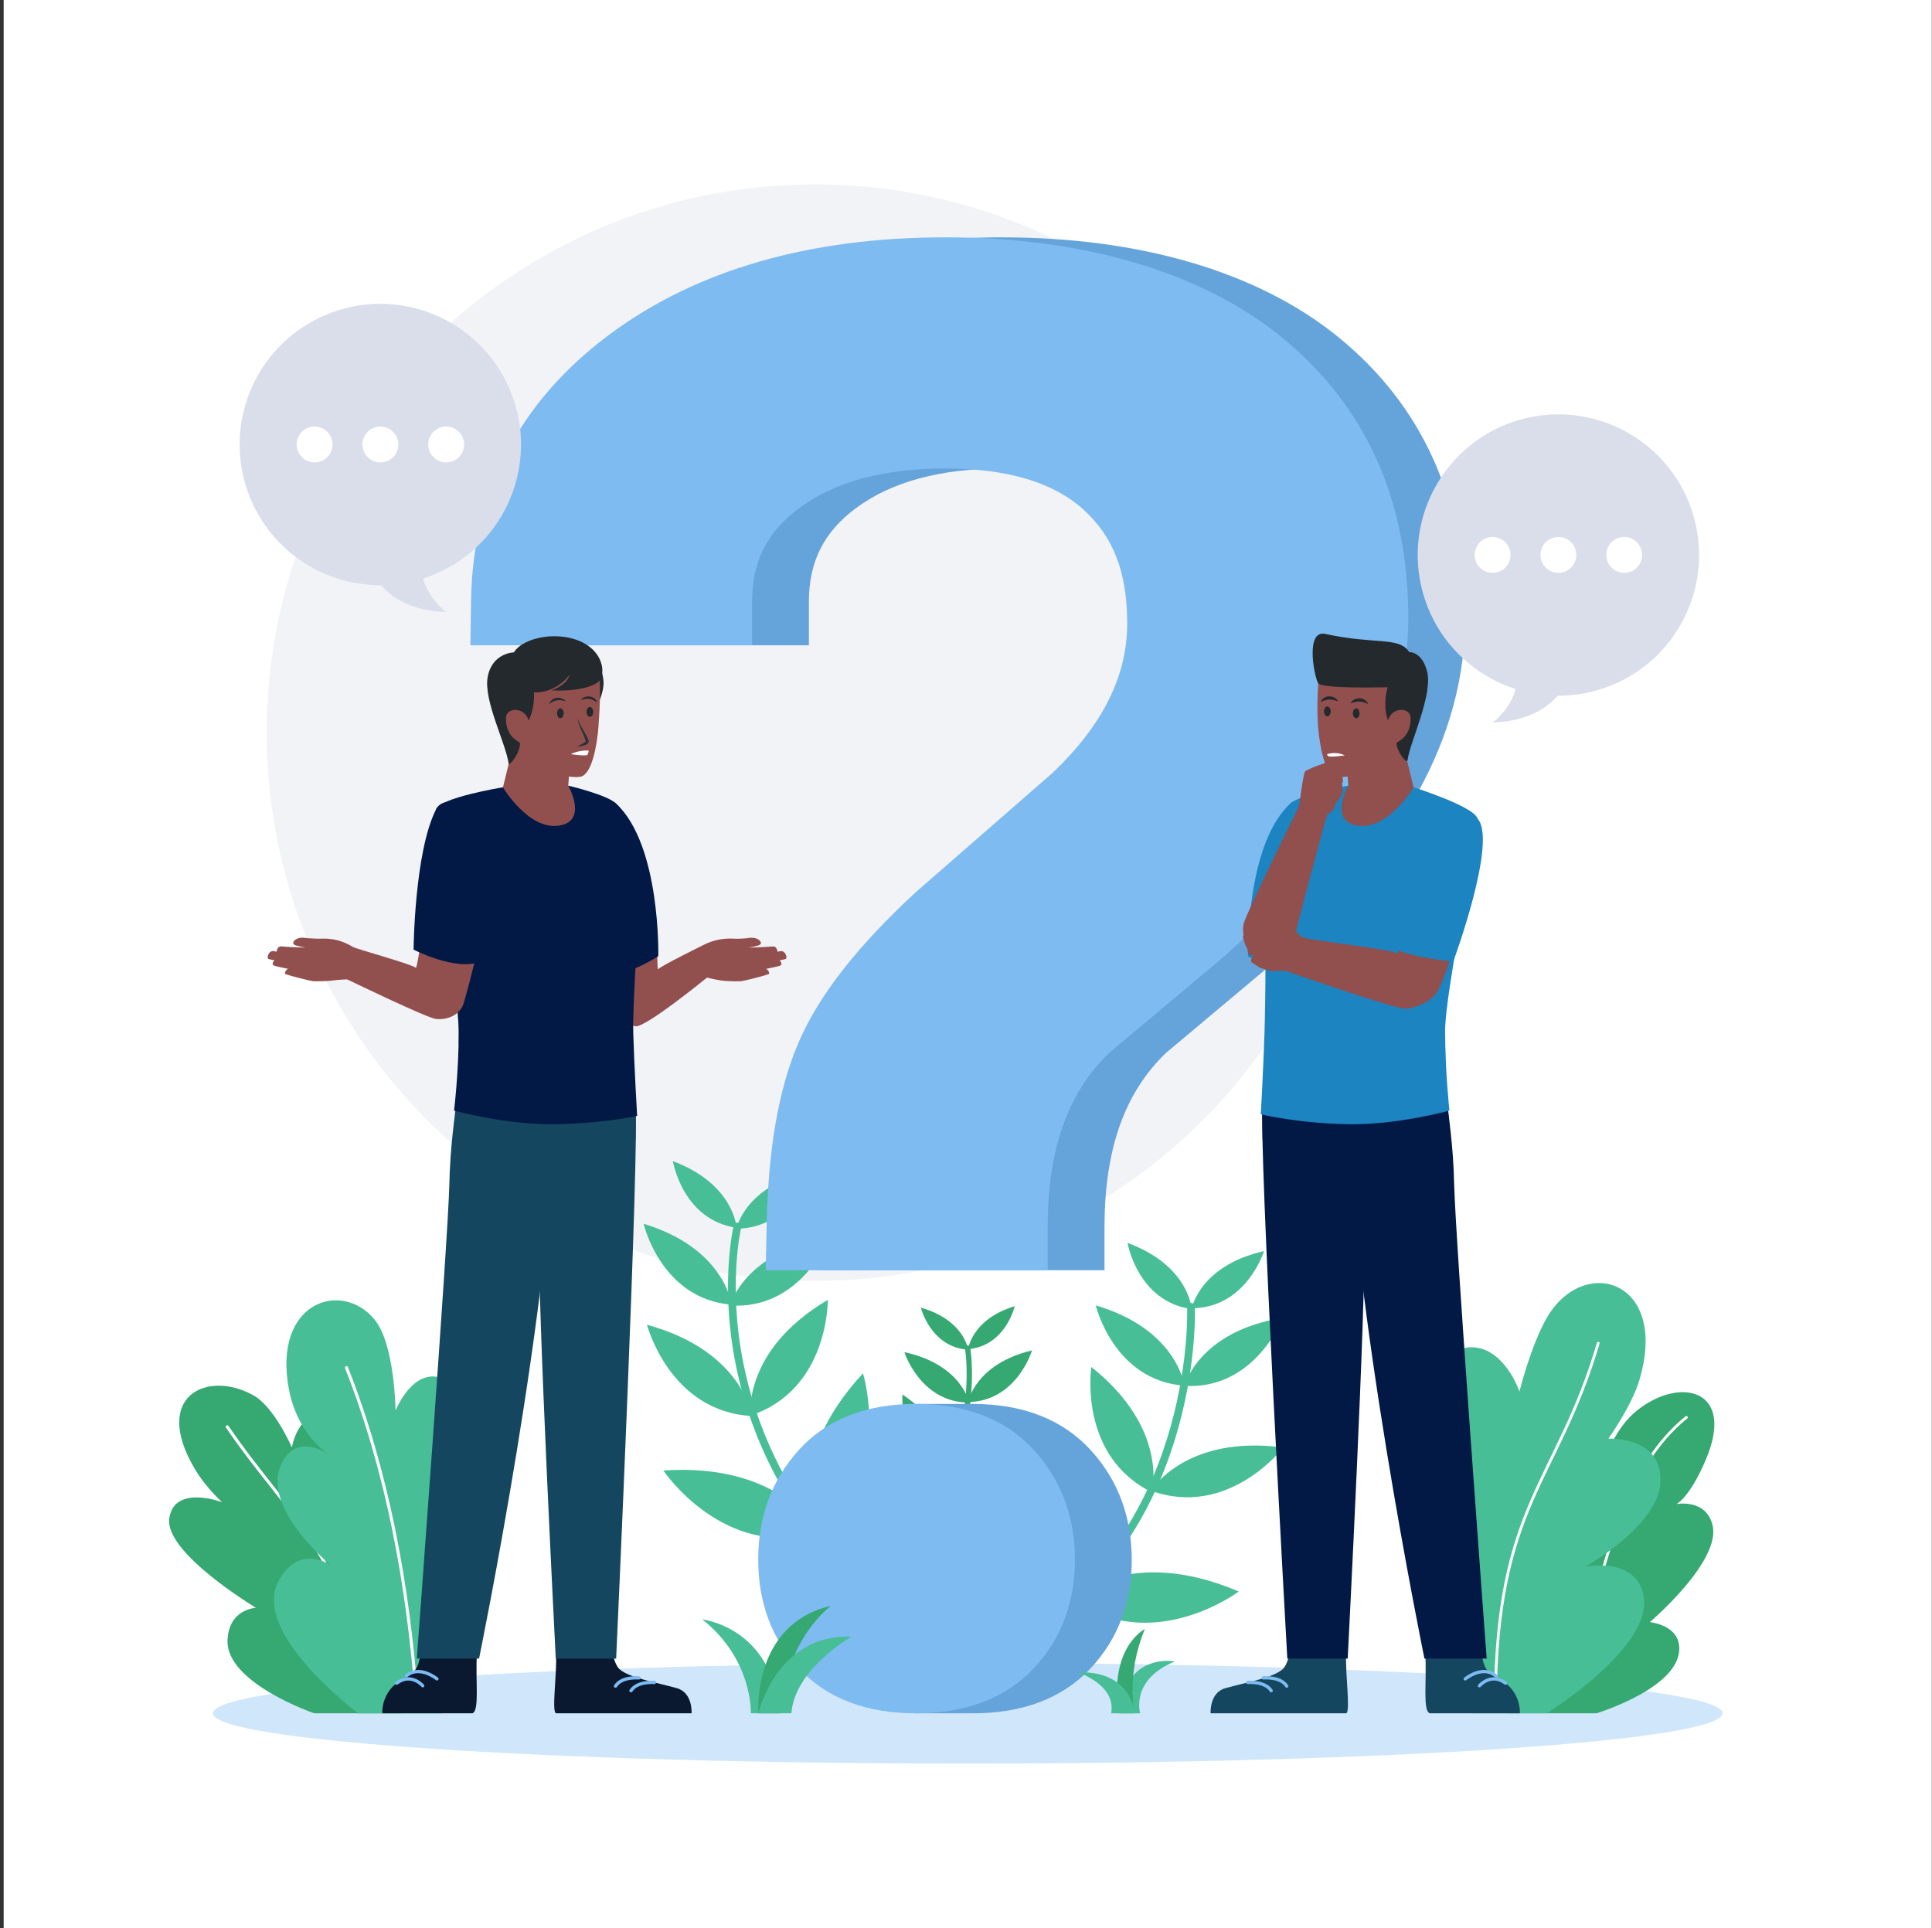 <svg width="501" height="500" viewBox="0 0 501 500" fill="none" xmlns="http://www.w3.org/2000/svg">
<rect x="0" y="0" width="501" height="500" fill="#333333" stroke="none"/>
<g clip-path="url(#clip0_10_303)">
<path d="M500.95 0H0.95V500H500.95V0Z" fill="white"/>
<g style="mix-blend-mode:multiply" opacity="0.36">
<path d="M211.35 332.18C289.874 332.18 353.53 268.524 353.53 190C353.53 111.476 289.874 47.82 211.35 47.82C132.827 47.82 69.17 111.476 69.17 190C69.17 268.524 132.827 332.18 211.35 332.18Z" fill="#DADEEA"/>
</g>
<g style="mix-blend-mode:multiply" opacity="0.36">
<path d="M250.95 457.36C359.055 457.36 446.69 451.522 446.69 444.32C446.69 437.118 359.055 431.28 250.95 431.28C142.846 431.28 55.21 437.118 55.21 444.32C55.21 451.522 142.846 457.36 250.95 457.36Z" fill="#7DBBF1"/>
</g>
<path d="M191 318.41C191 318.41 190.45 307.13 174.49 301.12C174.49 301.12 176.96 316.36 191 318.41Z" fill="#48BE97"/>
<path d="M189.73 338.36C189.73 338.36 188.07 323.8 166.9 317.36C166.9 317.36 171.38 336.88 189.73 338.36V338.36Z" fill="#48BE97"/>
<path d="M195.021 367.23C195.021 367.23 192.611 350.35 167.771 343.55C167.771 343.55 173.621 366.11 195.021 367.23Z" fill="#48BE97"/>
<path d="M212.361 397.49C212.361 397.49 202.951 379.25 172.021 381.35C172.021 381.35 187.591 404.68 212.361 397.49Z" fill="#48BE97"/>
<path d="M190.97 318.63C190.97 318.63 193.16 307.55 209.82 303.92C209.82 303.92 205.16 318.64 190.97 318.63Z" fill="#48BE97"/>
<path d="M189.32 338.55C189.32 338.55 193.08 324.39 214.96 321.1C214.96 321.1 207.69 339.76 189.32 338.55Z" fill="#48BE97"/>
<path d="M194.621 367.1C194.621 367.1 192.501 350.18 214.671 337.09C214.671 337.09 214.961 360.39 194.621 367.1Z" fill="#48BE97"/>
<path d="M211 397.67C211 397.67 202.72 378.89 223.78 356.15C223.78 356.15 232.15 382.92 211 397.67Z" fill="#48BE97"/>
<path d="M191.23 318.07C191.23 318.07 175.61 383.13 247.11 429.61" stroke="#48BE97" stroke-width="2.01" stroke-miterlimit="10" stroke-linecap="round"/>
<path d="M309.04 339.29C309.04 339.29 311.15 328.19 327.79 324.45C327.79 324.45 323.23 339.2 309.04 339.29Z" fill="#48BE97"/>
<path d="M307.13 359.41C307.13 359.41 310.79 345.22 332.65 341.77C332.65 341.77 325.51 360.48 307.13 359.41Z" fill="#48BE97"/>
<path d="M298.48 386.6C298.48 386.6 307.27 371.98 332.79 375.39C332.79 375.39 318.62 393.89 298.48 386.6Z" fill="#48BE97"/>
<path d="M277.84 414.65C277.84 414.65 292.75 400.54 321.24 412.73C321.24 412.73 298.84 429.61 277.84 414.65Z" fill="#48BE97"/>
<path d="M309.03 339.5C309.03 339.5 308.4 328.22 292.39 322.33C292.39 322.33 294.97 337.55 309.03 339.5Z" fill="#48BE97"/>
<path d="M307.13 359.36C307.13 359.36 305.37 344.81 284.15 338.53C284.15 338.53 288.77 358.01 307.13 359.36Z" fill="#48BE97"/>
<path d="M298.71 387C298.71 387 303.15 370.53 283 354.5C283 354.5 279.48 377.54 298.71 387Z" fill="#48BE97"/>
<path d="M278.25 415.02C278.25 415.02 289.05 397.56 271.34 372.13C271.34 372.13 259.35 397.48 278.25 415.02Z" fill="#48BE97"/>
<path d="M308.85 338.91C308.85 338.91 311.14 393.57 268.34 422.37" stroke="#48BE97" stroke-width="2.01" stroke-miterlimit="10" stroke-linecap="round"/>
<path d="M104.17 444.32C109 433.85 117.6 403.13 104.35 396.71C96.04 392.68 93.61 399.58 93.61 399.58C93.61 399.58 99.61 365.98 85.38 365.91C77.08 365.87 75.69 375.39 75.69 375.39C75.69 375.39 71.18 364.88 65.66 361.83C53.67 355.19 39.39 362.05 50.45 380.83C53.45 385.92 57.62 389.58 57.62 389.58C57.62 389.58 45.12 384.87 43.89 393.81C42.67 402.75 66.37 416.96 66.37 416.96C66.37 416.96 59.28 417.23 59 425.42C58.62 436.49 81.48 444.32 81.48 444.32H104.18H104.17Z" fill="#36A871"/>
<path d="M58.92 370.01C74.47 392.8 87.24 399.58 97.63 442.03" stroke="white" stroke-width="0.79" stroke-miterlimit="10" stroke-linecap="round"/>
<path d="M114.72 444.32C114.21 428.76 137.18 396.42 123.27 388.58C114.54 383.66 112.08 392.55 112.08 392.55C112.08 392.55 131.74 359.24 112.93 357.01C106.38 356.23 102.57 365.81 102.57 365.81C102.57 365.81 102.41 348.66 97.16 342.24C88.6 331.76 70.68 337.62 74.9 360.21C77.22 372.6 85.73 377.51 85.73 377.51C85.73 377.51 77.12 370.94 73.01 379.57C67.51 391.13 85.96 406.07 85.96 406.07C85.96 406.07 77.7 399.95 72.25 409.96C64.88 423.47 92.91 444.34 92.91 444.34H114.71L114.72 444.32Z" fill="#48BE97"/>
<path d="M89.851 354.68C100.371 381.4 105.861 410.72 108.131 441.69" stroke="white" stroke-width="0.79" stroke-miterlimit="10" stroke-linecap="round"/>
<path d="M391.1 444.32C394.52 431.68 378.04 406.78 390.84 400.42C398.87 396.43 403.18 400.51 403.18 400.51C403.18 400.51 393.73 375.41 409.41 373.6C414.88 372.97 416.53 377.84 416.53 377.84C416.53 377.84 418.7 370.41 424.56 365.74C435.67 356.9 450.15 360.18 442.36 378.52C438.09 388.58 434.71 390.06 434.71 390.06C434.71 390.06 442.43 388.56 444.1 395.57C446.33 404.96 427.83 420.67 427.83 420.67C427.83 420.67 434.48 421.3 435.35 426.27C437.29 437.27 413.97 444.32 413.97 444.32H391.07H391.1Z" fill="#36A871"/>
<path d="M437.31 367.58C416.03 384.86 415.24 420.03 404.46 440.34" stroke="white" stroke-width="0.72" stroke-miterlimit="10" stroke-linecap="round"/>
<path d="M381.47 444.32C373.76 431.64 357 394.46 369.29 386.68C377 381.8 381.29 390.16 381.29 390.16C381.29 390.16 366.52 349.48 381.45 349.39C390.15 349.34 394.02 360.87 394.02 360.87C394.02 360.87 396.97 348.94 401.11 341.76C410.63 325.25 432.96 331.85 425.08 358.04C423.08 364.68 417.08 373.1 417.08 373.1C417.08 373.1 430.95 372.27 430.58 384.27C430.23 395.65 411.01 406.36 411.01 406.36C411.01 406.36 423.79 403.51 426.14 413.43C429.32 426.83 401.1 444.31 401.1 444.31H381.47V444.32Z" fill="#48BE97"/>
<path d="M414.45 348.34C403.71 384.72 387.98 390.15 387.76 441.54" stroke="white" stroke-width="0.72" stroke-miterlimit="10" stroke-linecap="round"/>
<path d="M251.061 349.87C251.061 349.87 251.931 342.16 263.131 338.74C263.131 338.74 260.771 349.07 251.061 349.87Z" fill="#36A871"/>
<path d="M251.061 363.6C251.061 363.6 252.831 353.7 267.621 350.21C267.621 350.21 263.701 363.39 251.061 363.6Z" fill="#36A871"/>
<path d="M246.17 383.14C246.17 383.14 248.56 371.68 265.87 368.11C265.87 368.11 260.88 383.31 246.17 383.14V383.14Z" fill="#36A871"/>
<path d="M232.96 403.12C232.96 403.12 240.21 391.03 261.3 393.82C261.3 393.82 249.61 409.12 232.96 403.12V403.12Z" fill="#36A871"/>
<path d="M251.071 350.02C251.071 350.02 250.061 342.33 238.791 339.12C238.791 339.12 241.341 349.41 251.071 350.02Z" fill="#36A871"/>
<path d="M251.331 363.74C251.331 363.74 249.371 353.87 234.521 350.66C234.521 350.66 238.691 363.76 251.331 363.74Z" fill="#36A871"/>
<path d="M246.45 383.07C246.45 383.07 248.64 371.57 234.02 361.63C234.02 361.63 232.8 377.58 246.45 383.07Z" fill="#36A871"/>
<path d="M233.89 403.3C233.89 403.3 240.38 390.79 226.95 374.29C226.95 374.29 220.04 392.27 233.89 403.3Z" fill="#36A871"/>
<path d="M250.92 349.62C250.92 349.62 258.78 394.88 207.75 423.6" stroke="#36A871" stroke-width="1.38" stroke-miterlimit="10" stroke-linecap="round"/>
<path d="M252.28 444.32H237.54C227.29 444.32 211.35 415.61 211.35 404.48C211.35 393.35 227.24 364.09 237.54 364.09H252.28C265.33 364.09 275.64 368.15 282.93 376.16C289.93 383.87 293.48 393.4 293.48 404.48C293.48 415.56 289.89 425.12 282.81 432.66C275.53 440.4 265.26 444.32 252.28 444.32V444.32ZM213.3 329.43L213.53 317.9C213.92 298.01 216.62 282.48 221.78 270.42C226.99 258.25 236.95 245.47 252.23 231.36L252.47 231.15L287.87 200.27C300.76 187.88 307.03 175.26 307.03 161.7C307.03 148.14 303.34 139.16 295.75 132.21C287.98 125.1 275.91 121.5 259.89 121.5C243.87 121.5 231.22 124.94 222.03 131.73C213.66 137.91 209.76 145.64 209.76 156.05V167.35H136.71L136.88 155.88C137.29 127.41 149.39 104.14 172.83 86.71C195.29 70.02 224.58 61.55 259.89 61.55C295.2 61.55 325.97 70.26 347.08 87.44C368.87 105.19 379.92 129.7 379.92 160.28C379.92 190.86 363.83 219.91 332.09 248.11L331.85 248.32L302.48 272.95C291.67 283.23 286.42 298.01 286.42 318.12V329.42H213.31L213.3 329.43Z" fill="#65A4DA"/>
<path d="M237.55 444.32C224.53 444.32 214.29 440.38 207.1 432.59C200.15 425.06 196.62 415.61 196.62 404.48C196.62 393.35 200.1 383.92 206.97 376.23C214.17 368.17 224.46 364.08 237.55 364.08C250.64 364.08 260.91 368.14 268.2 376.15C275.2 383.86 278.75 393.39 278.75 404.47C278.75 415.55 275.16 425.11 268.08 432.65C260.8 440.39 250.53 444.31 237.55 444.31V444.32ZM198.57 329.43L198.8 317.9C199.19 298.01 201.89 282.48 207.05 270.42C212.26 258.25 222.22 245.47 237.5 231.36L237.74 231.15L273.14 200.27C286.03 187.88 292.3 175.26 292.3 161.7C292.3 148.14 288.61 139.16 281.02 132.21C273.25 125.1 261.18 121.5 245.16 121.5C229.14 121.5 216.49 124.94 207.3 131.73C198.93 137.91 195.03 145.64 195.03 156.05V167.35H121.98L122.15 155.88C122.56 127.41 134.66 104.14 158.1 86.71C180.56 70.02 209.85 61.55 245.16 61.55C280.47 61.55 311.24 70.26 332.35 87.44C354.14 105.19 365.19 129.7 365.19 160.28C365.19 190.86 349.1 219.91 317.36 248.11L317.12 248.32L287.75 272.95C276.94 283.23 271.69 298.01 271.69 318.12V329.42H198.58L198.57 329.43Z" fill="#7DBBF1"/>
<path d="M144.161 428.69C144.531 433.45 142.961 444.07 144.201 444.32H179.341C179.341 444.32 179.691 438.97 175.531 437.81C169.971 436.26 163.201 435.12 160.681 432.9C159.431 431.8 158.831 428.7 158.831 428.7H144.171L144.161 428.69Z" fill="#0A1930"/>
<path d="M169.7 436.32C169.7 436.32 165.23 435.92 163.63 438.46" stroke="#7DBBF1" stroke-width="0.85" stroke-linecap="round" stroke-linejoin="round"/>
<path d="M165.67 435.13C165.67 435.13 161.2 434.73 159.61 437.27" stroke="#7DBBF1" stroke-width="0.85" stroke-linecap="round" stroke-linejoin="round"/>
<path d="M123.68 428.69C123.23 435.52 124.42 443.74 122.49 444.32H99.141C99.141 444.32 98.811 440.49 101.92 437.31C103.2 436.01 106.21 434.51 107.58 433.14C108.82 431.89 109.02 428.69 109.02 428.69H123.68V428.69Z" fill="#0A1930"/>
<path d="M109.621 437.18C109.621 437.18 106.631 433.66 102.871 436.5" stroke="#7DBBF1" stroke-width="0.85" stroke-linecap="round" stroke-linejoin="round"/>
<path d="M113.3 435.39C113.3 435.39 108.82 431.71 105.4 434.59" stroke="#7DBBF1" stroke-width="0.85" stroke-linecap="round" stroke-linejoin="round"/>
<path d="M169.66 238.65C170.68 244.95 170.34 251.68 170.66 251.35C171.5 250.45 181.51 245.53 182.31 245.12C185.97 243.24 188.88 243.35 190.91 243.45C191.58 243.48 193.6 243.33 193.6 243.33C193.6 243.33 195.18 242.95 196.29 243.45C197.41 243.96 197.72 244.83 196.69 245.18C195.77 245.49 194.04 245.75 194.04 245.75C194.04 245.75 197.62 245.68 200.44 245.45C201.5 245.37 201.62 246.81 201.62 246.81C201.62 246.81 202.07 246.74 202.29 246.69C203.73 246.37 204.28 248.53 203.71 248.7C202.75 248.98 202.09 249.06 202.09 249.06C202.45 249.2 203.09 250.2 202.18 250.47C201.19 250.76 198.55 251.29 198.55 251.29C199.18 251.29 199.7 252.5 199.33 252.63C197.87 253.16 192.91 254.39 192.2 254.46C191.57 254.52 188.33 254.49 186.89 254.26C185.75 254.09 183.33 253.53 183.33 253.53C183.33 253.53 167.13 266.75 164.73 266.15C162.95 265.7 159.52 263.57 158.96 260.39C158.39 257.2 154.55 238.25 154.55 238.25C156.05 228.69 168.14 229.1 169.67 238.64L169.66 238.65Z" fill="#914F4E"/>
<path d="M182.12 248.73C182.12 248.73 182.04 251.82 183.05 253.22" stroke="#914F4E" stroke-width="0.57" stroke-linecap="round" stroke-linejoin="round"/>
<path d="M191.61 246.08C191.61 246.08 190.01 248.74 185.04 248.39C188.82 249.08 191.2 252.92 191.2 252.92" stroke="#914F4E" stroke-width="0.57" stroke-linecap="round" stroke-linejoin="round"/>
<path d="M198.191 251.28L192.771 252.06" stroke="#914F4E" stroke-width="0.57" stroke-linecap="round" stroke-linejoin="round"/>
<path d="M201.27 248.97L193.11 249.92" stroke="#914F4E" stroke-width="0.57" stroke-linecap="round" stroke-linejoin="round"/>
<path d="M200.94 246.81L193.53 247.51" stroke="#914F4E" stroke-width="0.57" stroke-linecap="round" stroke-linejoin="round"/>
<path d="M154.61 171.37C154.61 171.37 156.11 172.94 156.48 176.41C156.84 179.89 154.13 184.5 154.13 184.5L154.61 171.36V171.37Z" fill="#24292D"/>
<path d="M164.781 285.52C165.921 296.3 159.781 430.14 159.781 430.14H144.121C144.121 430.14 139.211 334.93 139.871 321.04C140.531 307.15 137.531 293.97 138.411 285.52C139.291 277.07 162.861 267.34 164.781 285.52Z" fill="#14475F"/>
<path d="M143.84 285.91C143.85 334.3 124.23 430.13 124.23 430.13H108.09C108.09 430.13 116.22 321.11 116.52 307.17C116.74 297.16 117.87 290.19 118.85 281.72C120.52 267.41 143.82 267.7 143.83 285.92L143.84 285.91Z" fill="#14475F"/>
<g style="mix-blend-mode:multiply" opacity="0.36">
<path d="M164.88 295.62C164.17 295.22 163.35 294.76 162.53 294.25C160.2 292.84 159.51 293.15 143.68 294.14C143.48 294.15 143.27 294.16 143.06 294.17C141.5 294.26 139.96 294.27 138.47 294.22C128.48 293.81 120.33 290.32 117.96 289.2C118.25 286.76 118.57 284.31 118.86 281.72C120.31 269.38 137.85 267.89 142.63 279.41C149.72 273.95 163.35 271.86 164.78 285.51C164.93 286.93 164.95 290.49 164.88 295.61V295.62Z" fill="#14475F"/>
</g>
<path d="M159.871 208.51C171.351 219.29 170.711 247.96 170.711 247.96C170.711 247.96 160.141 254.99 153.851 252.25C153.851 252.25 149.091 222.85 151.601 213.78C153.131 208.24 157.731 206.51 159.871 208.52V208.51Z" fill="#021946"/>
<g style="mix-blend-mode:multiply" opacity="0.36">
<path d="M167.841 235.76C167.691 241.26 167.731 246.43 167.411 249.85C163.781 251.7 157.921 254.02 153.851 252.25C153.851 252.25 149.091 222.85 151.601 213.79C152.281 211.37 153.531 209.68 154.911 208.72L159.871 208.53L159.891 208.55C160.441 209.14 168.401 215.64 167.831 235.77L167.841 235.76Z" fill="#021946"/>
</g>
<path d="M130.411 204.17C130.411 204.17 113.571 206.94 113.061 210.01C112.551 213.08 118.951 257.37 118.951 267.77C118.951 278.17 117.741 288.01 117.741 288.01C117.741 288.01 131.231 291.79 144.121 291.55C157.001 291.31 165.221 289.39 165.221 289.39C165.221 289.39 164.471 276.6 164.221 268.1C163.961 259.59 165.971 234.78 165.991 225.69C166.011 217.78 162.291 211.33 159.871 208.52C157.871 206.2 147.351 203.75 147.351 203.75L130.421 204.17H130.411Z" fill="#021946"/>
<g style="mix-blend-mode:multiply" opacity="0.36">
<path d="M122.381 264.32C120.931 266.93 119.791 269.11 118.901 270.92C118.931 269.88 118.951 268.82 118.951 267.76C118.951 260.85 116.111 238.97 114.371 224.18L127.391 216.63C128.991 221.68 128.991 252.38 122.381 264.33V264.32Z" fill="#021946"/>
</g>
<path d="M131.95 197.96L130.42 204.21C130.42 204.21 137.03 215.23 144.84 214.13C152.65 213.03 147.36 203.75 147.36 203.75L147.67 199.61L133.27 191.08L131.96 197.96H131.95Z" fill="#914F4E"/>
<path d="M155.37 174.36C155.78 176.43 155.6 183.19 155.2 188.41C154.81 193.46 153.45 200.78 150.58 201.42C147.71 202.06 135.39 199.68 134.82 192.6C132.72 190.94 124.75 181.18 127.55 176.34C132.54 167.75 154.06 167.69 155.37 174.35V174.36Z" fill="#914F4E"/>
<path d="M145.311 186.26C145.786 186.26 146.171 185.687 146.171 184.98C146.171 184.273 145.786 183.7 145.311 183.7C144.836 183.7 144.451 184.273 144.451 184.98C144.451 185.687 144.836 186.26 145.311 186.26Z" fill="#24292D"/>
<path d="M153.83 184.62C153.83 185.33 153.45 185.9 152.97 185.9C152.49 185.9 152.11 185.33 152.11 184.62C152.11 183.91 152.49 183.34 152.97 183.34C153.45 183.34 153.83 183.91 153.83 184.62Z" fill="#24292D"/>
<path d="M146.751 181.86C145.931 181.64 145.171 181.49 144.451 181.6C143.721 181.68 143.081 182.07 142.391 182.58C142.551 182.19 142.781 181.8 143.131 181.52C143.471 181.22 143.911 181.04 144.361 180.98C145.271 180.86 146.181 181.22 146.751 181.86V181.86Z" fill="#24292D"/>
<path d="M150.55 181.51C151.11 180.87 152.03 180.51 152.94 180.63C153.39 180.69 153.84 180.88 154.17 181.17C154.53 181.44 154.76 181.84 154.91 182.23C154.22 181.73 153.58 181.33 152.85 181.25C152.13 181.14 151.37 181.29 150.55 181.51V181.51Z" fill="#24292D"/>
<path d="M149.92 186.5C150.04 187.24 150.44 187.9 150.8 188.56L151.93 190.54C152.12 190.88 152.31 191.21 152.47 191.59C152.54 191.78 152.63 191.97 152.64 192.26C152.64 192.34 152.64 192.42 152.59 192.54C152.55 192.65 152.51 192.68 152.46 192.75C152.37 192.86 152.27 192.95 152.17 193C151.78 193.25 151.4 193.35 151.01 193.43C150.62 193.5 150.23 193.54 149.84 193.53V193.46C150.51 193.12 151.26 192.83 151.75 192.43C151.87 192.33 151.92 192.24 151.89 192.27C151.88 192.18 151.84 192 151.79 191.84C151.68 191.5 151.54 191.15 151.4 190.81L150.47 188.72C150.2 188.01 149.88 187.29 149.85 186.5H149.92V186.5Z" fill="#263238"/>
<path d="M152.62 194.65C152.62 194.65 150.3 194.43 148 195.58C148 195.58 151.95 196.15 152.31 195.76C152.67 195.37 152.62 194.65 152.62 194.65Z" fill="white"/>
<path d="M155.75 176.15C155.12 177.49 150.84 179.45 142.98 179.02C142.98 179.02 146.91 177.94 147.78 174.86C147.78 174.86 144.61 179.71 138.44 179.59C138.44 179.59 138.98 183.92 136.32 188.37C136.32 188.37 134.55 190.71 134.81 192.6C135.06 194.37 133.18 197.53 131.94 198.25C131.19 192.65 125.33 181.7 126.47 175.53C127.63 169.29 133.25 169.18 133.25 169.18C135.81 165.11 145.28 163.43 151.45 166.8C156.02 169.29 156.89 173.71 155.75 176.15Z" fill="#24292D"/>
<path d="M136.971 186.45C135.661 183.22 131.231 183.48 131.201 186.21C131.161 190.69 133.861 192.01 134.821 192.6C135.781 193.18 137.761 188.41 136.971 186.46V186.45Z" fill="#914F4E"/>
<path d="M109.99 238.82C108.97 245.12 108.12 251.32 107.8 250.98C106.96 250.08 92.43 246.12 91.531 245.58C87.281 243.04 84.311 243.44 82.441 243.44L79.751 243.32C79.751 243.32 78.171 242.94 77.061 243.44C75.941 243.95 75.63 244.82 76.66 245.17C77.581 245.48 79.311 245.74 79.311 245.74C79.311 245.74 75.731 245.67 72.91 245.44C71.85 245.36 71.731 246.8 71.731 246.8C71.731 246.8 71.281 246.73 71.061 246.68C69.621 246.36 69.07 248.52 69.641 248.69C70.6 248.97 71.26 249.05 71.26 249.05C70.9 249.19 70.26 250.19 71.171 250.46C72.16 250.75 74.8 251.28 74.8 251.28C74.171 251.28 73.65 252.49 74.02 252.62C75.481 253.15 80.441 254.38 81.15 254.45C81.781 254.51 85.02 254.48 86.46 254.25C87.6 254.08 90.01 253.98 90.01 253.98C90.01 253.98 110.57 263.94 113.03 264.25C115.26 264.53 118.97 263.74 120.16 260.38C121.24 257.32 125.75 238.72 125.75 238.72C124.25 229.16 111.52 229.26 109.98 238.8L109.99 238.82Z" fill="#914F4E"/>
<path d="M90.27 253.76C90.27 253.76 91.24 252.43 91.481 250.58" stroke="#914F4E" stroke-width="0.57" stroke-linecap="round" stroke-linejoin="round"/>
<path d="M81.731 246.08C81.731 246.08 83.331 248.74 88.3 248.39C84.52 249.08 82.141 252.92 82.141 252.92" stroke="#914F4E" stroke-width="0.57" stroke-linecap="round" stroke-linejoin="round"/>
<path d="M75.15 251.28L80.57 252.06" stroke="#914F4E" stroke-width="0.57" stroke-linecap="round" stroke-linejoin="round"/>
<path d="M72.07 248.97L80.24 249.92" stroke="#914F4E" stroke-width="0.57" stroke-linecap="round" stroke-linejoin="round"/>
<path d="M72.411 246.81L79.811 247.51" stroke="#914F4E" stroke-width="0.57" stroke-linecap="round" stroke-linejoin="round"/>
<path d="M113.03 209.98C107.45 221.12 107.25 246.27 107.25 246.27C107.25 246.27 118.26 252 124.81 249.34C124.81 249.34 129.06 225.4 127.39 216.62C126.37 211.26 115.74 204.56 113.03 209.98Z" fill="#021946"/>
<path d="M349.11 428.69C348.74 433.45 350.31 444.07 349.07 444.32H313.93C313.93 444.32 313.58 438.97 317.74 437.81C323.3 436.26 330.07 435.12 332.59 432.9C333.84 431.8 334.44 428.7 334.44 428.7H349.1L349.11 428.69Z" fill="#14475F"/>
<path d="M323.57 436.32C323.57 436.32 328.04 435.92 329.64 438.46" stroke="#7DBBF1" stroke-width="0.85" stroke-linecap="round" stroke-linejoin="round"/>
<path d="M327.6 435.13C327.6 435.13 332.07 434.73 333.67 437.27" stroke="#7DBBF1" stroke-width="0.85" stroke-linecap="round" stroke-linejoin="round"/>
<path d="M369.59 428.69C370.04 435.52 368.85 443.74 370.78 444.32H394.13C394.13 444.32 394.46 440.49 391.35 437.31C390.07 436.01 387.06 434.51 385.69 433.14C384.45 431.89 384.25 428.69 384.25 428.69H369.59Z" fill="#14475F"/>
<path d="M383.65 437.18C383.65 437.18 386.64 433.66 390.4 436.5" stroke="#7DBBF1" stroke-width="0.85" stroke-linecap="round" stroke-linejoin="round"/>
<path d="M379.97 435.39C379.97 435.39 384.45 431.71 387.87 434.59" stroke="#7DBBF1" stroke-width="0.85" stroke-linecap="round" stroke-linejoin="round"/>
<path d="M327.4 285.1C326.26 295.88 333.82 430.13 333.82 430.13H349.48C349.48 430.13 354.39 334.92 353.73 321.03C353.07 307.14 356.07 293.96 355.19 285.51C354.31 277.06 329.32 266.92 327.4 285.1V285.1Z" fill="#021946"/>
<path d="M349.77 285.91C349.76 334.3 369.38 430.13 369.38 430.13H385.52C385.52 430.13 377.39 321.11 377.09 307.17C376.87 297.16 375.74 290.19 374.76 281.72C373.09 267.41 349.79 267.7 349.78 285.92L349.77 285.91Z" fill="#021946"/>
<g style="mix-blend-mode:multiply" opacity="0.36">
<path d="M375.71 289.61C373 290.81 364.95 293.94 355.15 293.97C354.25 293.97 353.32 293.95 352.39 293.89C351.54 293.84 350.72 293.79 349.91 293.75C338.09 293.13 331.58 293.4 329.53 293.96C328.73 294.17 327.98 294.85 327.37 295.63C327.25 290.28 327.23 286.55 327.39 285.1C328.84 271.33 343.51 273.81 350.93 279.47C352.11 276.59 354.07 274.52 356.39 273.22L367.56 272.41C371.24 273.81 374.18 276.96 374.74 281.71C375.06 284.45 375.4 287.02 375.7 289.6L375.71 289.61Z" fill="#021946"/>
</g>
<path d="M334.47 208.51C322.99 219.29 323.63 247.96 323.63 247.96C323.63 247.96 334.2 254.99 340.49 252.25C340.49 252.25 345.25 222.85 342.74 213.78C341.21 208.24 336.61 206.51 334.47 208.52V208.51Z" fill="#1B84C1"/>
<path d="M366.58 204.17C366.58 204.17 382.61 209.27 383.13 212.34C383.64 215.41 374.73 256.87 374.73 267.27C374.73 277.67 375.86 288.01 375.86 288.01C375.86 288.01 362.37 291.79 349.48 291.55C336.59 291.31 326.95 288.98 326.95 288.98C326.95 288.98 327.65 276.26 327.91 267.75C328.17 259.24 328.35 234.78 328.33 225.69C328.31 217.78 332.03 211.33 334.45 208.52C336.45 206.2 349.63 203.75 349.63 203.75L366.56 204.17H366.58Z" fill="#1B84C1"/>
<g style="mix-blend-mode:multiply" opacity="0.36">
<path d="M374.73 267.26C374.73 270.15 374.82 273.04 374.94 275.69C372.37 270.64 367.55 265.99 365.1 265.21C361.98 264.22 335.61 253.44 333.54 253.87C332.43 254.1 330.09 253.79 328.16 253.45C328.21 250.41 328.23 247.21 328.26 244.07L342.05 205.44C345.87 204.43 349.65 203.73 349.65 203.73C348.52 204.63 346.95 209.78 345.8 212.33C344.64 214.88 338.31 241.66 338.31 241.66L359.85 243.8C362.54 223.25 368.34 214.97 368.34 214.97L381.16 225.79C378.67 239.75 374.74 260.35 374.74 267.26H374.73Z" fill="#1B84C1"/>
</g>
<path d="M365.05 197.96L366.58 204.21C366.58 204.21 359.97 215.23 352.16 214.13C344.35 213.03 349.64 203.75 349.64 203.75L349.33 199.61L363.73 191.08L365.04 197.96H365.05Z" fill="#914F4E"/>
<path d="M342.19 174.43C341.78 176.5 341.39 183.19 341.8 188.41C342.19 193.46 343.55 200.77 346.42 201.41C349.29 202.05 361.61 199.68 362.18 192.6C364.28 190.94 372.25 181.18 369.45 176.34C364.46 167.75 343.5 167.77 342.19 174.43Z" fill="#914F4E"/>
<path d="M351.69 186.26C352.165 186.26 352.55 185.687 352.55 184.98C352.55 184.273 352.165 183.7 351.69 183.7C351.215 183.7 350.83 184.273 350.83 184.98C350.83 185.687 351.215 186.26 351.69 186.26Z" fill="#24292D"/>
<path d="M344.2 185.76C344.675 185.76 345.06 185.187 345.06 184.48C345.06 183.773 344.675 183.2 344.2 183.2C343.725 183.2 343.34 183.773 343.34 184.48C343.34 185.187 343.725 185.76 344.2 185.76Z" fill="#24292D"/>
<path d="M350.18 182.39C350.63 181.59 351.56 181.07 352.54 181.09C353.03 181.11 353.52 181.24 353.91 181.52C354.31 181.77 354.61 182.15 354.8 182.56C354.36 182.4 354 182.22 353.62 182.12C353.25 182 352.89 181.95 352.52 181.94C351.79 181.91 351.05 182.12 350.18 182.39V182.39Z" fill="#24292D"/>
<path d="M347.04 181.88C346.18 181.61 345.43 181.4 344.7 181.43C344.34 181.43 343.97 181.49 343.6 181.61C343.22 181.71 342.86 181.89 342.42 182.05C342.61 181.64 342.91 181.27 343.31 181.01C343.7 180.73 344.19 180.6 344.68 180.58C345.66 180.57 346.59 181.08 347.04 181.88V181.88Z" fill="#24292D"/>
<path d="M347.15 186.51C347.13 187.32 346.82 188.07 346.55 188.81L345.63 190.98C345.49 191.34 345.35 191.71 345.24 192.06C345.18 192.23 345.14 192.42 345.13 192.54C345.13 192.57 345.13 192.59 345.13 192.6C345.13 192.6 345.11 192.56 345.13 192.6C345.14 192.63 345.19 192.68 345.24 192.73C345.71 193.15 346.49 193.46 347.19 193.83L347.17 193.9C346.76 193.92 346.36 193.87 345.96 193.78C345.56 193.69 345.16 193.57 344.76 193.29C344.66 193.21 344.56 193.12 344.48 192.98C344.44 192.94 344.39 192.81 344.37 192.71C344.36 192.62 344.36 192.54 344.37 192.47C344.39 192.2 344.48 192.01 344.55 191.81C344.71 191.42 344.9 191.08 345.09 190.73L346.21 188.66C346.56 187.97 346.96 187.28 347.08 186.51H347.15V186.51Z" fill="#914F4E"/>
<path d="M344.15 195.58C344.15 195.58 346.41 194.75 348.71 195.9C348.71 195.9 344.76 196.47 344.4 196.08C344.04 195.69 344.15 195.58 344.15 195.58Z" fill="white"/>
<path d="M341.75 177.1C342.38 178.44 353.68 178.35 359.85 178.23C359.85 178.23 358.01 183.92 360.67 188.37C360.67 188.37 362.44 190.71 362.18 192.6C361.93 194.37 364.85 198.49 365.02 197.06C365.56 192.63 371.7 180.03 370.04 173.98C368.63 168.86 365.42 169.1 365.42 169.1C362.86 165.03 356.49 167.22 343.69 164.4C338.61 163.28 340.61 174.66 341.76 177.11L341.75 177.1Z" fill="#24292D"/>
<path d="M360.03 186.45C361.34 183.22 365.77 183.48 365.8 186.21C365.84 190.69 363.14 192.01 362.18 192.6C361.22 193.18 359.24 188.41 360.03 186.46V186.45Z" fill="#914F4E"/>
<path d="M326.77 250.97C328.7 251.65 329.25 251.81 330.04 251.83C331.96 251.88 333.23 251.73 333.23 251.73C333.23 251.73 361.83 261.76 364.54 261.6C366.55 261.47 370.93 260.18 372.82 256.98C374.62 253.92 378.62 241.64 380.1 236.19C382.88 225.95 369.19 224.33 365.6 234.29C363.23 240.88 362.59 247.72 362.31 247.3C361.59 246.16 337.82 243.74 337.33 242.88C336.38 241.18 332.96 240.41 331.99 240.37C330.93 240.32 330.46 240.13 330.03 240.04C328.72 239.75 327.58 241.03 328.85 241.6C329.83 242.04 331.6 242.76 331.6 242.76C331.6 242.76 325.48 240.58 324.31 240.13C323.14 239.68 321.79 241.41 323.4 242.33C325.01 243.25 325.33 243.39 325.33 243.39C325.33 243.39 324.22 242.63 323.14 242.9C322.42 243.08 322.84 245.11 323.64 245.35C323.73 245.38 324.06 245.47 324.06 245.47C324.06 245.47 322.51 247.04 324.69 247.82C324.87 247.88 325.06 247.95 325.06 247.95C325.06 247.95 323.78 249.04 324.78 249.71C325.78 250.38 326.75 250.98 326.75 250.98L326.77 250.97Z" fill="#914F4E"/>
<path d="M346.5 208.12C345.79 211.04 344.56 210.33 344.18 211.18C343.78 212.08 336.13 240.97 335.85 242.29C334.94 246.56 329.55 249.9 326.44 248.49C323.05 246.95 321.88 242.21 322.51 239.52C323.13 236.87 336.91 208.97 336.91 208.97C336.91 208.97 337.95 200.28 338.5 199.97C340.02 199.11 342.86 198.11 343.22 198.03C344.25 197.82 349.08 198.06 349.05 198.03C349.02 198 348.98 199.15 348.19 199.66C347.86 199.87 344.07 200.28 344.07 200.28C344.07 200.28 347.56 200.46 347.72 200.81C347.88 201.15 348.29 205.1 348.13 205.54C347.61 207.02 346.58 207.83 346.51 208.13L346.5 208.12Z" fill="#914F4E"/>
<path d="M340.91 200.95L342.58 200.56" stroke="#914F4E" stroke-width="0.57" stroke-linecap="round" stroke-linejoin="round"/>
<path d="M341.24 202.45C341.24 202.45 346.16 202.51 346.31 202.64C346.46 202.76 346.8 204.94 347.17 205.28C347.54 205.62 347.72 205.58 347.72 205.58" stroke="#914F4E" stroke-width="0.57" stroke-linecap="round" stroke-linejoin="round"/>
<path d="M340.47 204.39C340.47 204.39 344.49 204.83 344.73 204.94C344.98 205.05 345.42 207.3 346.19 207.34C346.97 207.38 347.16 206.49 347.16 206.49" stroke="#914F4E" stroke-width="0.57" stroke-linecap="round" stroke-linejoin="round"/>
<path d="M340.71 206.36L343.98 206.86" stroke="#914F4E" stroke-width="0.57" stroke-linecap="round" stroke-linejoin="round"/>
<path d="M342.87 207.9C342.09 207.97 342.46 209.34 342.87 209.41C343.28 209.48 344.64 209.56 344.94 209.41C345.24 209.26 345.78 208.47 345.79 207.86C345.79 207.57 345.35 206.36 345.35 206.36" stroke="#914F4E" stroke-width="0.57" stroke-linecap="round" stroke-linejoin="round"/>
<path d="M344.73 210.58C344.73 210.58 342.93 211.63 340.2 211.14" stroke="#914F4E" stroke-width="0.57" stroke-linecap="round" stroke-linejoin="round"/>
<path d="M343.82 211.71C343.82 211.71 343.02 212.23 341.25 211.58" stroke="#914F4E" stroke-width="0.57" stroke-linecap="round" stroke-linejoin="round"/>
<path d="M343.72 197.98C343.72 197.98 348.82 198.04 349.05 198.04C349.28 198.04 348.84 199.5 348.19 199.67C347.54 199.83 344.07 200.29 344.07 200.29C344.07 200.29 347.65 200.53 347.72 200.82C347.79 201.1 347.99 202.65 347.99 202.65" stroke="#914F4E" stroke-width="0.57" stroke-linecap="round" stroke-linejoin="round"/>
<path d="M383.16 212.31C388.42 218.04 376.87 249.33 376.87 249.33C376.87 249.33 367.89 248.71 361.34 246.06C361.34 246.06 366.37 218.81 368.33 214.98C370.81 210.12 379.06 207.84 383.16 212.31V212.31Z" fill="#1B84C1"/>
<path d="M336.01 241.67C335.23 244.93 332.42 249.57 327.48 248.74C323.39 248.05 322.59 242.87 322.59 242.87" stroke="#914F4E" stroke-width="0.57" stroke-linecap="round" stroke-linejoin="round"/>
<path d="M112.871 148.866C131.418 140.997 140.074 119.583 132.206 101.036C124.337 82.488 102.922 73.832 84.375 81.701C65.828 89.57 57.172 110.984 65.04 129.532C72.909 148.079 94.324 156.735 112.871 148.866Z" fill="#DADEEA"/>
<path d="M86.22 115.27C86.22 117.84 84.14 119.92 81.57 119.92C79 119.92 76.92 117.84 76.92 115.27C76.92 112.7 79 110.62 81.57 110.62C84.14 110.62 86.22 112.7 86.22 115.27Z" fill="white"/>
<path d="M103.29 115.27C103.29 117.84 101.21 119.92 98.64 119.92C96.07 119.92 93.99 117.84 93.99 115.27C93.99 112.7 96.07 110.62 98.64 110.62C101.21 110.62 103.29 112.7 103.29 115.27Z" fill="white"/>
<path d="M120.35 115.27C120.35 117.84 118.27 119.92 115.7 119.92C113.13 119.92 111.05 117.84 111.05 115.27C111.05 112.7 113.13 110.62 115.7 110.62C118.27 110.62 120.35 112.7 120.35 115.27Z" fill="white"/>
<path d="M97.04 149.04C97.04 149.04 100.791 158.24 115.701 158.74C115.701 158.74 109.311 154.18 109.261 146.62L97.04 149.05V149.04Z" fill="#DADEEA"/>
<path d="M412.37 179.473C431.995 174.917 444.211 155.314 439.655 135.689C435.099 116.063 415.496 103.847 395.87 108.404C376.245 112.96 364.029 132.563 368.585 152.188C373.141 171.814 392.744 184.03 412.37 179.473Z" fill="#DADEEA"/>
<path d="M416.53 143.91C416.53 146.48 418.61 148.56 421.18 148.56C423.75 148.56 425.83 146.48 425.83 143.91C425.83 141.34 423.75 139.26 421.18 139.26C418.61 139.26 416.53 141.34 416.53 143.91Z" fill="white"/>
<path d="M399.47 143.91C399.47 146.48 401.55 148.56 404.12 148.56C406.69 148.56 408.77 146.48 408.77 143.91C408.77 141.34 406.69 139.26 404.12 139.26C401.55 139.26 399.47 141.34 399.47 143.91Z" fill="white"/>
<path d="M382.41 143.91C382.41 146.48 384.49 148.56 387.06 148.56C389.63 148.56 391.71 146.48 391.71 143.91C391.71 141.34 389.63 139.26 387.06 139.26C384.49 139.26 382.41 141.34 382.41 143.91Z" fill="white"/>
<path d="M405.721 177.68C405.721 177.68 401.971 186.88 387.061 187.38C387.061 187.38 393.451 182.82 393.501 175.26L405.721 177.69V177.68Z" fill="#DADEEA"/>
<path d="M194.71 444.32C194.71 444.32 195.27 430.37 182.11 419.97C182.11 419.97 200.49 422.01 201.99 444.32H194.71Z" fill="#48BE97"/>
<path d="M196.65 444.32C196.65 444.32 194.92 421.2 215.53 416.43C215.53 416.43 203.68 424.77 202.5 444.32H196.65Z" fill="#36A871"/>
<path d="M196.65 444.32C196.65 444.32 201.33 423.71 220.85 424.44C220.85 424.44 206.08 432.73 205.22 444.32H196.65Z" fill="#48BE97"/>
<path d="M295.66 444.32C295.66 444.32 293.04 435.6 304.69 430.87C304.69 430.87 291.52 428.33 290.45 444.32H295.66V444.32Z" fill="#48BE97"/>
<path d="M294.27 444.32C294.27 444.32 291.84 434.59 296.88 422.48C296.88 422.48 287.55 427.06 290.08 444.32H294.27Z" fill="#36A871"/>
<path d="M294.27 444.32C294.27 444.32 293.52 433.18 279.54 433.71C279.54 433.71 289.55 436.95 288.13 444.32H294.27V444.32Z" fill="#48BE97"/>
</g>
<defs>
<clipPath id="clip0_10_303">
<rect width="500" height="500" fill="white" transform="translate(0.95)"/>
</clipPath>
</defs>
</svg>
